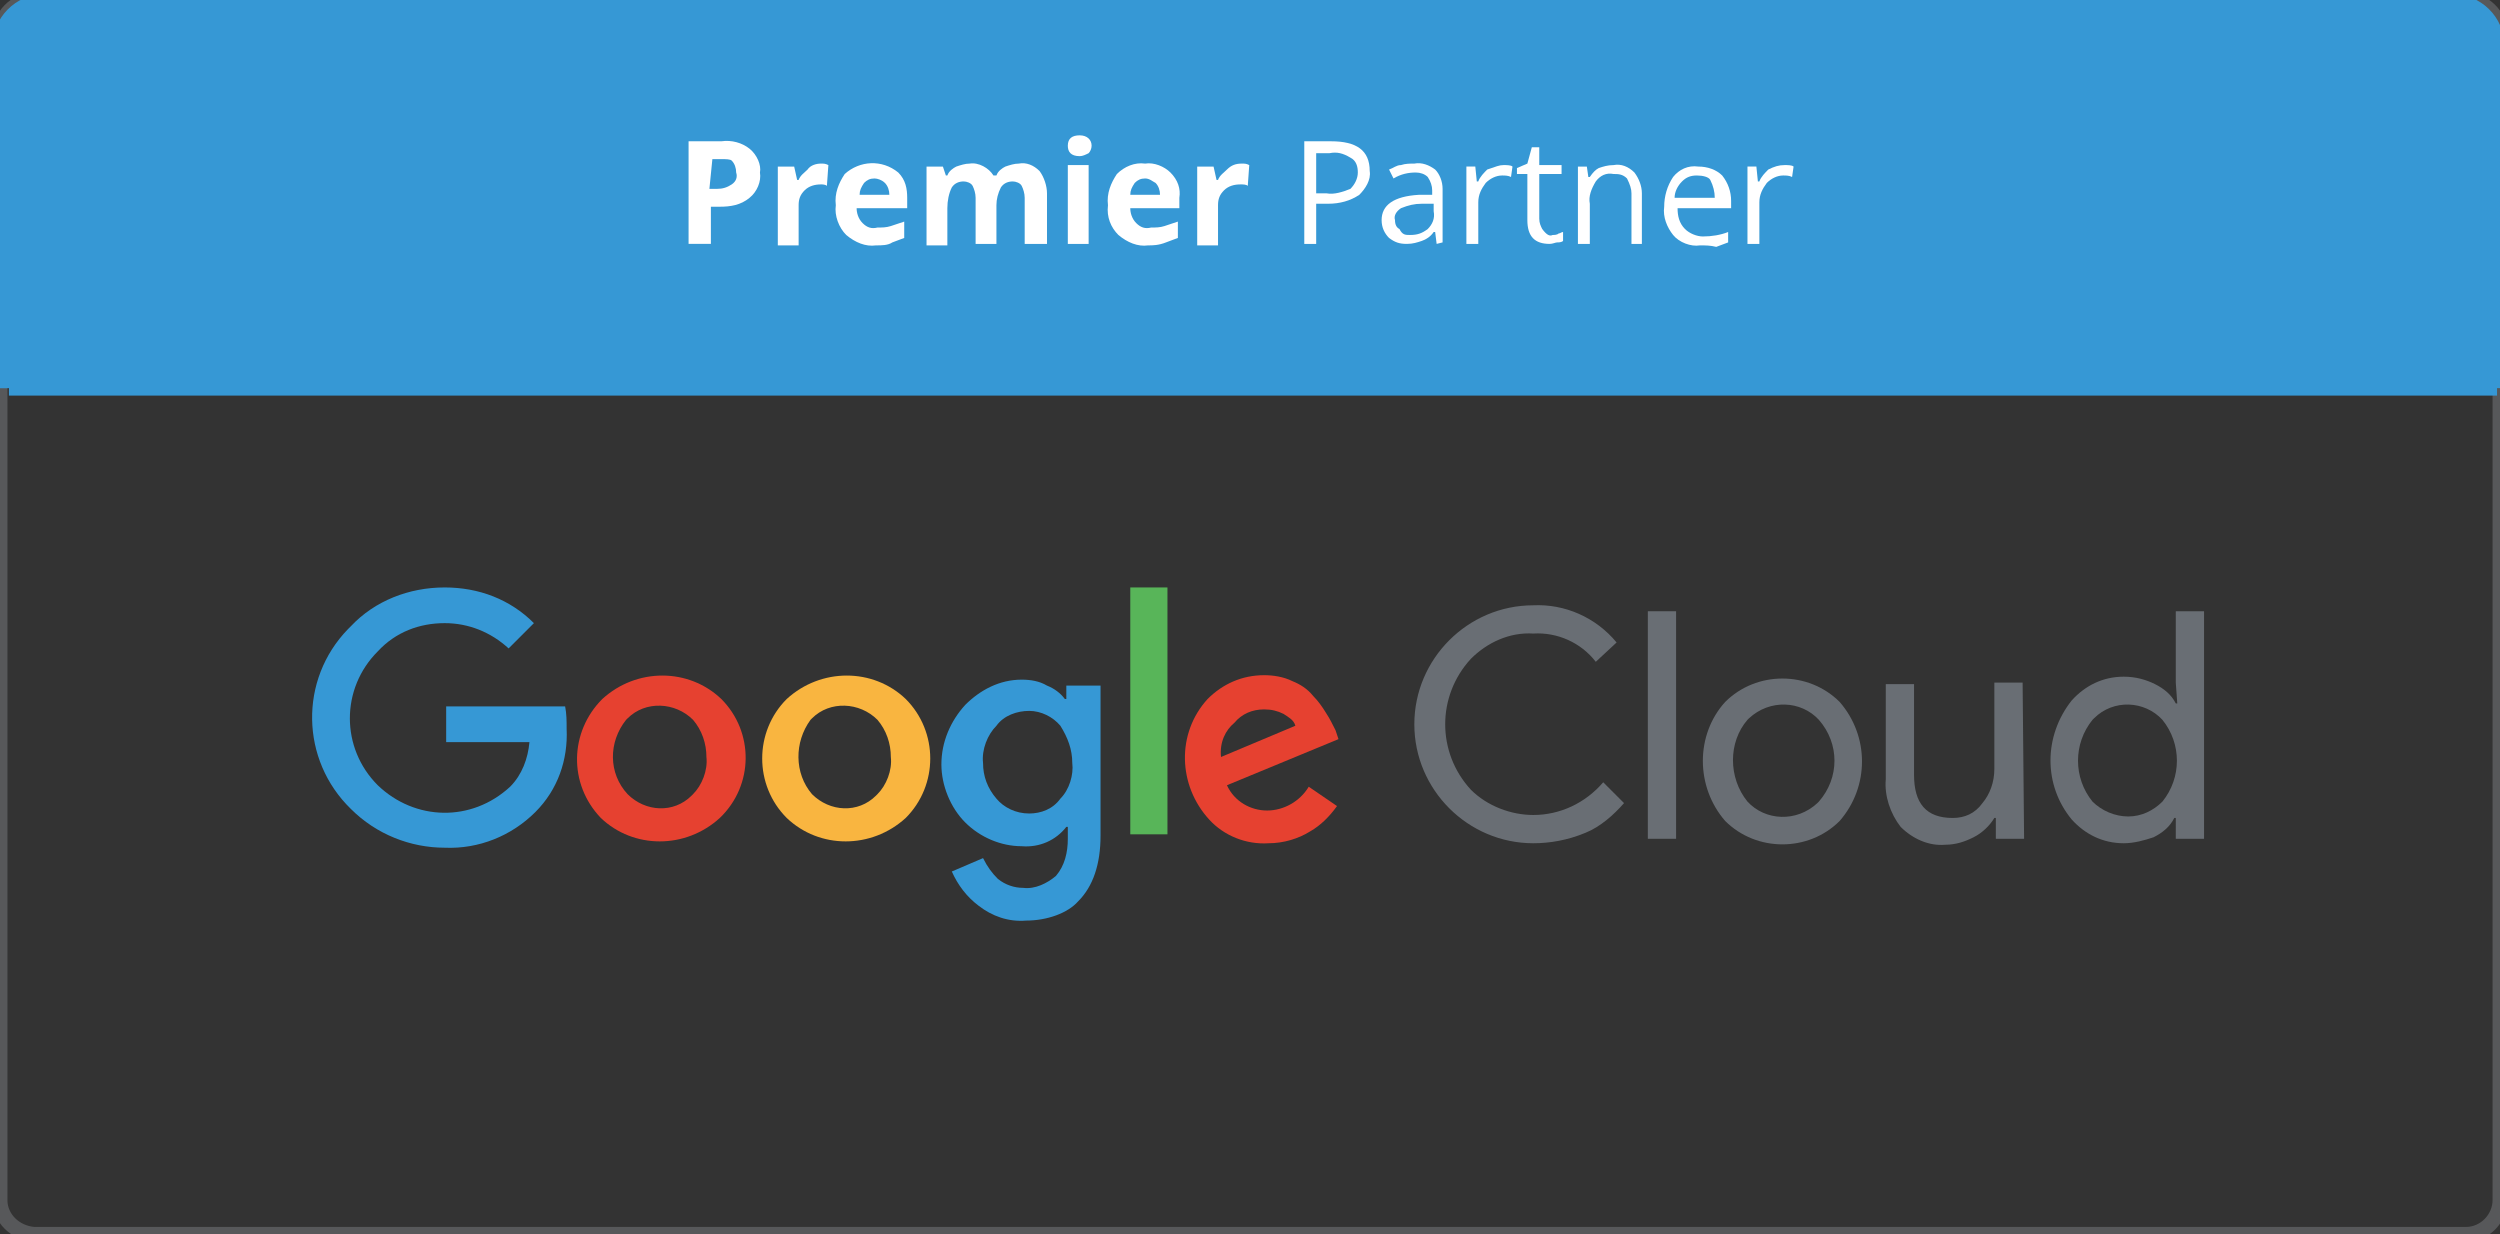 <?xml version="1.0" encoding="utf-8"?>
<!-- Generator: Adobe Illustrator 24.2.0, SVG Export Plug-In . SVG Version: 6.00 Build 0)  -->
<svg version="1.1" baseProfile="basic" id="Layer_1"
	 xmlns="http://www.w3.org/2000/svg" xmlns:xlink="http://www.w3.org/1999/xlink" x="0px" y="0px" viewBox="0 0 168.1 83"
	 xml:space="preserve">
<rect x="0" y="0" width="168.1" height="83" fill="#333333" stroke="none"/>
<g>
	<path fill="none" stroke="#57585A" stroke-miterlimit="10" d="M2.3,0h163.5c1.2,0,2.3,1,2.3,2.3v78.4c0,1.2-1,2.3-2.3,2.3H2.3
		C1,82.9,0,81.9,0,80.7V2.3C0,1.1,1,0,2.3,0z"/>
	<path fill="#3698D5" stroke="#3698D5" stroke-miterlimit="10" d="M167.9,26.1L167.9,26.1v-23c0-1.7-1.4-3-3-3l0,0H3
		c-1.7,0-3,1.4-3,3v23l0,0 M0.6,26.1h167.3"/>
	<g>
		<path fill="#FFFFFF" d="M51.1,11.6c0.1,0.6-0.2,1.3-0.7,1.7c-0.6,0.5-1.3,0.6-2,0.6h-0.6v2.5h-1.5V9.5h2.2
			c0.7-0.1,1.4,0.1,1.9,0.5S51.2,11.1,51.1,11.6z M47.7,12.7h0.5c0.4,0,0.7-0.1,1-0.3s0.4-0.5,0.3-0.8c0-0.3-0.1-0.6-0.3-0.8
			c-0.1-0.1-0.4-0.1-0.7-0.1h-0.6L47.7,12.7z"/>
		<path fill="#FFFFFF" d="M55.2,11c0.2,0,0.3,0,0.5,0.1l-0.1,1.4c-0.1-0.1-0.3-0.1-0.4-0.1c-0.4,0-0.8,0.1-1.1,0.4s-0.4,0.6-0.4,1
			v2.7h-1.4v-5.3h1.1l0.2,0.9h0.1c0.1-0.3,0.4-0.5,0.6-0.7C54.5,11.1,54.9,11,55.2,11z"/>
		<path fill="#FFFFFF" d="M58.9,16.5c-0.7,0.1-1.4-0.2-2-0.7c-0.5-0.5-0.8-1.3-0.7-2c-0.1-0.8,0.2-1.5,0.6-2.1c1-0.9,2.5-1,3.6-0.1
			c0.5,0.5,0.6,1.1,0.6,1.7V14h-3.4c0,0.3,0.1,0.7,0.4,1s0.6,0.4,1,0.3c0.3,0,0.6,0,0.9-0.1s0.6-0.2,0.9-0.3V16
			c-0.3,0.1-0.5,0.2-0.8,0.3C59.7,16.5,59.3,16.5,58.9,16.5z M58.8,12c-0.3,0-0.5,0.1-0.7,0.3c-0.2,0.3-0.3,0.5-0.3,0.8h2
			c0-0.3-0.1-0.6-0.3-0.8S59,12,58.8,12z"/>
		<path fill="#FFFFFF" d="M67,16.4h-1.4v-3.1c0-0.3-0.1-0.6-0.2-0.8s-0.4-0.3-0.6-0.3c-0.3,0-0.6,0.1-0.8,0.4
			c-0.2,0.4-0.3,0.9-0.3,1.4v2.5h-1.4v-5.3h1.1l0.2,0.6h0.1c0.1-0.3,0.4-0.5,0.6-0.6c0.3-0.1,0.6-0.2,0.9-0.2
			c0.6-0.1,1.3,0.3,1.6,0.8H67c0.1-0.3,0.4-0.5,0.6-0.6c0.3-0.1,0.6-0.2,0.9-0.2c0.5-0.1,1,0.1,1.4,0.5c0.3,0.4,0.5,1,0.5,1.5v3.4
			h-1.5v-3.1c0-0.3-0.1-0.6-0.2-0.8s-0.4-0.3-0.6-0.3c-0.3,0-0.6,0.1-0.8,0.4C67.1,13,67,13.4,67,13.8V16.4z"/>
		<path fill="#FFFFFF" d="M71.8,9.8c0-0.5,0.3-0.7,0.8-0.7s0.8,0.3,0.8,0.7c0,0.2-0.1,0.4-0.2,0.5c-0.2,0.1-0.4,0.2-0.6,0.2
			C72,10.5,71.8,10.2,71.8,9.8z M73.2,16.4h-1.4v-5.3h1.4V16.4z"/>
		<path fill="#FFFFFF" d="M77.2,16.5c-0.7,0.1-1.4-0.2-2-0.7c-0.5-0.5-0.8-1.2-0.7-2c-0.1-0.8,0.2-1.5,0.6-2.1
			c0.5-0.5,1.2-0.8,1.9-0.7c0.6-0.1,1.3,0.2,1.7,0.6c0.5,0.5,0.7,1.1,0.6,1.7V14H76c0,0.3,0.1,0.7,0.4,1s0.6,0.4,1,0.3
			c0.3,0,0.6,0,0.9-0.1s0.6-0.2,0.9-0.3V16c-0.3,0.1-0.5,0.2-0.8,0.3C77.9,16.5,77.5,16.5,77.2,16.5z M77,12c-0.3,0-0.5,0.1-0.7,0.3
			c-0.2,0.3-0.3,0.5-0.3,0.8h2c0-0.3-0.1-0.6-0.3-0.8C77.5,12.2,77.3,12,77,12L77,12z"/>
		<path fill="#FFFFFF" d="M83.5,11c0.2,0,0.3,0,0.5,0.1l-0.1,1.4c-0.1-0.1-0.3-0.1-0.5-0.1c-0.4,0-0.8,0.1-1.1,0.4
			c-0.3,0.3-0.4,0.6-0.4,1v2.7h-1.4v-5.3h1.1l0.2,0.9h0.1c0.1-0.3,0.4-0.5,0.6-0.7C82.8,11.1,83.1,11,83.5,11z"/>
		<path fill="#FFFFFF" d="M92.1,11.5c0.1,0.6-0.3,1.2-0.7,1.6c-0.6,0.4-1.3,0.6-2.1,0.6h-0.8v2.7h-0.8V9.5h1.8
			C91.2,9.5,92.1,10.1,92.1,11.5z M88.5,13h0.7c0.5,0.1,1.1-0.1,1.6-0.3c0.3-0.3,0.5-0.7,0.5-1.1s-0.1-0.8-0.5-1
			c-0.5-0.3-0.9-0.4-1.4-0.3h-0.9L88.5,13L88.5,13z"/>
		<path fill="#FFFFFF" d="M96.6,16.4l-0.1-0.8h-0.1c-0.2,0.3-0.5,0.5-0.8,0.6s-0.6,0.2-1,0.2c-0.5,0-0.8-0.1-1.2-0.4
			c-0.3-0.3-0.5-0.7-0.5-1.2c0-1,0.8-1.6,2.5-1.7h0.9v-0.3c0-0.3-0.1-0.6-0.3-0.9c-0.2-0.2-0.5-0.3-0.8-0.3c-0.5,0-1,0.1-1.5,0.4
			l-0.3-0.6c0.3-0.1,0.5-0.3,0.8-0.3c0.3-0.1,0.6-0.1,0.9-0.1c0.5-0.1,1,0.1,1.4,0.4c0.3,0.3,0.5,0.8,0.5,1.3v3.6L96.6,16.4z
			 M94.8,15.8c0.5,0,0.8-0.1,1.2-0.4c0.3-0.3,0.5-0.7,0.4-1.2v-0.5h-0.8c-0.5,0-0.9,0.1-1.4,0.3c-0.3,0.2-0.5,0.5-0.4,0.8
			c0,0.3,0.1,0.5,0.3,0.6C94.3,15.8,94.5,15.8,94.8,15.8z"/>
		<path fill="#FFFFFF" d="M101.1,11.1c0.2,0,0.5,0,0.6,0.1l-0.1,0.7c-0.2-0.1-0.4-0.1-0.6-0.1c-0.4,0-0.8,0.2-1.1,0.5
			c-0.3,0.4-0.5,0.8-0.5,1.3v2.8h-0.8v-5.2h0.6l0.1,1h0.1c0.1-0.3,0.4-0.6,0.6-0.8C100.6,11.2,100.8,11.1,101.1,11.1z"/>
		<path fill="#FFFFFF" d="M104.4,15.8c0.1,0,0.3,0,0.4-0.1c0.1,0,0.2-0.1,0.3-0.1v0.6c-0.1,0.1-0.3,0.1-0.4,0.1s-0.3,0.1-0.5,0.1
			c-1,0-1.5-0.5-1.5-1.6v-3.1H102v-0.4l0.7-0.3l0.3-1.1h0.5v1.2h1.5v0.6h-1.5v3c0,0.3,0.1,0.5,0.2,0.7
			C104,15.8,104.2,15.9,104.4,15.8z"/>
		<path fill="#FFFFFF" d="M109.7,16.4V13c0-0.3-0.1-0.6-0.3-1c-0.3-0.3-0.6-0.3-0.9-0.3c-0.5-0.1-0.9,0.1-1.2,0.5
			c-0.3,0.5-0.5,1-0.4,1.5v2.7h-0.8v-5.2h0.6l0.1,0.7h0.1c0.2-0.3,0.4-0.5,0.6-0.6c0.3-0.1,0.6-0.2,1-0.2c0.5-0.1,1,0.1,1.4,0.5
			c0.3,0.4,0.5,0.9,0.5,1.4v3.4H109.7z"/>
		<path fill="#FFFFFF" d="M114.3,16.5c-0.6,0.1-1.4-0.2-1.8-0.7c-0.4-0.5-0.7-1.2-0.6-1.9c0-0.7,0.2-1.4,0.6-2
			c0.4-0.5,1-0.8,1.7-0.7c0.6,0,1.2,0.2,1.6,0.6c0.4,0.5,0.6,1.1,0.6,1.7V14h-3.6c0,0.5,0.1,1,0.5,1.4c0.3,0.3,0.8,0.5,1.2,0.5
			c0.6,0,1.2-0.1,1.7-0.3v0.7c-0.3,0.1-0.5,0.2-0.8,0.3C115,16.5,114.7,16.5,114.3,16.5z M114.1,11.8c-0.4,0-0.7,0.1-1,0.4
			s-0.5,0.7-0.5,1.1h2.7c0-0.4-0.1-0.8-0.3-1.2C114.9,11.9,114.5,11.8,114.1,11.8L114.1,11.8z"/>
		<path fill="#FFFFFF" d="M120,11.1c0.2,0,0.5,0,0.6,0.1l-0.1,0.7c-0.2-0.1-0.4-0.1-0.6-0.1c-0.4,0-0.8,0.2-1.1,0.5
			c-0.3,0.4-0.5,0.8-0.5,1.3v2.8h-0.8v-5.2h0.6l0.1,1h0.1c0.1-0.3,0.4-0.6,0.6-0.8C119.3,11.2,119.6,11.1,120,11.1z"/>
	</g>
	<g>
		<path fill="#696E74" d="M103.1,56.7c-4.4,0-8-3.6-8-8s3.6-8,8-8l0,0c2.1-0.1,4.2,0.8,5.6,2.5l-1.4,1.3c-1-1.3-2.6-2-4.2-1.9
			c-1.6-0.1-3.1,0.6-4.2,1.7c-2.3,2.5-2.3,6.3,0,8.8c1.1,1.1,2.7,1.7,4.2,1.7c1.8,0,3.5-0.8,4.7-2.2l1.4,1.4c-0.7,0.8-1.6,1.6-2.6,2
			C105.4,56.5,104.2,56.7,103.1,56.7"/>
		<rect x="110.8" y="41.1" fill="#696E74" width="1.9" height="15.3"/>
		<path fill="#696E74" d="M117.5,53.9c1.2,1.3,3.3,1.4,4.7,0.1c0.1-0.1,0.1-0.1,0.1-0.1c1.4-1.6,1.4-3.9,0-5.5
			c-1.2-1.3-3.3-1.4-4.7-0.1c-0.1,0.1-0.1,0.1-0.1,0.1C116.2,49.9,116.2,52.3,117.5,53.9 M116,47.2c2.1-2.1,5.6-2.1,7.7,0
			c2,2.3,2,5.7,0,8c-2.1,2.1-5.6,2.1-7.7,0C114,52.9,114,49.4,116,47.2"/>
		<path fill="#696E74" d="M136.1,56.4h-1.9V55h-0.1c-0.3,0.5-0.8,1-1.4,1.3c-0.6,0.3-1.2,0.5-1.9,0.5c-1.1,0.1-2.2-0.4-3-1.2
			c-0.7-0.9-1.1-2.1-1-3.2V46h1.9v6.1c0,1.9,0.8,2.9,2.6,2.9c0.8,0,1.5-0.3,2-1c0.5-0.6,0.8-1.4,0.8-2.3v-5.8h1.9L136.1,56.4
			L136.1,56.4z"/>
		<path fill="#696E74" d="M143.1,54.9c0.9,0,1.7-0.4,2.3-1c1.3-1.6,1.3-3.9,0-5.5c-1.2-1.3-3.3-1.4-4.6-0.1
			c-0.1,0.1-0.1,0.1-0.1,0.1c-1.3,1.6-1.3,3.9,0,5.5C141.3,54.5,142.2,54.9,143.1,54.9 M142.8,56.7c-1.4,0-2.6-0.6-3.5-1.6
			c-1.9-2.3-1.9-5.6,0-8c0.9-1,2.1-1.6,3.5-1.6c0.8,0,1.5,0.2,2.1,0.5s1.1,0.7,1.4,1.3h0.1l-0.1-1.4v-4.8h1.9v15.3h-1.9V55h-0.1
			c-0.3,0.6-0.8,1-1.4,1.3C144.2,56.5,143.5,56.7,142.8,56.7"/>
		<path fill="#E64130" d="M42.2,53.4c1.2,1.2,3.1,1.3,4.3,0.1c0.1-0.1,0.1-0.1,0.1-0.1c0.6-0.6,1-1.6,0.9-2.5c0-0.9-0.3-1.8-0.9-2.5
			c-1.2-1.2-3.2-1.3-4.4-0.1c-0.1,0.1-0.1,0.1-0.1,0.1C40.9,49.9,40.9,52,42.2,53.4 M48.4,55c-2.3,2.1-5.8,2.1-8,0
			c-2.2-2.3-2.1-5.8,0.1-8c2.3-2.1,5.8-2.1,8,0C50.7,49.2,50.7,52.8,48.4,55"/>
		<path fill="#F9B540" d="M54.6,53.4c1.2,1.2,3.1,1.3,4.3,0.1c0.1-0.1,0.1-0.1,0.1-0.1c0.6-0.6,1-1.6,0.9-2.5c0-0.9-0.3-1.8-0.9-2.5
			c-1.2-1.2-3.2-1.3-4.4-0.1l-0.1,0.1C53.4,49.9,53.4,52,54.6,53.4 M60.9,55c-2.3,2.1-5.8,2.1-8,0c-2.2-2.2-2.2-5.8,0-8
			c2.3-2.1,5.8-2.1,8,0C63.1,49.2,63.1,52.8,60.9,55"/>
		<rect x="76" y="39.5" fill="#58B559" width="2.5" height="16.6"/>
		<path fill="#E64130" d="M82.1,50.9l5-2.1c-0.1-0.4-0.5-0.6-0.8-0.8c-0.4-0.2-0.8-0.3-1.3-0.3c-0.8,0-1.5,0.3-2,0.9
			C82.4,49.1,82,49.9,82.1,50.9 M85.3,56.7c-1.5,0.1-3-0.5-4-1.6c-2.1-2.3-2.2-5.8-0.1-8.1c1-1,2.3-1.6,3.8-1.6
			c0.6,0,1.3,0.1,1.9,0.4c0.5,0.2,1,0.5,1.4,1c0.3,0.3,0.6,0.7,0.9,1.2c0.2,0.3,0.4,0.7,0.6,1.1l0.2,0.6l-7.5,3.1
			c0.5,1.1,1.6,1.7,2.7,1.7s2.2-0.6,2.8-1.6l1.9,1.3c-0.5,0.7-1.1,1.3-1.8,1.7C87.3,56.4,86.3,56.7,85.3,56.7"/>
		<path fill="#3698D5" d="M69.2,54.7c0.8,0,1.6-0.3,2.1-1c0.6-0.6,0.9-1.6,0.8-2.4c0-0.9-0.3-1.7-0.8-2.5c-0.5-0.6-1.3-1-2.1-1
			c-0.8,0-1.7,0.3-2.2,1c-0.6,0.6-1,1.6-0.9,2.5c0,0.9,0.3,1.7,0.9,2.4C67.5,54.3,68.3,54.7,69.2,54.7 M69,61.9
			c-1.2,0.1-2.3-0.3-3.2-1c-0.8-0.6-1.4-1.4-1.8-2.3l2.1-0.9c0.3,0.6,0.6,1,1,1.4c0.5,0.4,1.1,0.6,1.7,0.6c0.8,0.1,1.6-0.3,2.2-0.8
			c0.6-0.7,0.8-1.6,0.8-2.5v-0.8h-0.1c-0.7,0.9-1.8,1.4-3,1.3c-1.4,0-2.8-0.6-3.8-1.6s-1.6-2.5-1.6-3.9c0-1.5,0.6-2.9,1.6-4
			c1-1,2.3-1.7,3.8-1.7c0.6,0,1.2,0.1,1.7,0.4c0.5,0.2,0.9,0.5,1.2,0.9h0.1v-0.9H74v10.1c0,1.9-0.5,3.4-1.5,4.4
			C71.8,61.4,70.4,61.9,69,61.9"/>
		<path fill="#3698D5" d="M29.9,57c-2.3,0-4.6-0.9-6.3-2.6c-3.4-3.3-3.5-8.7-0.2-12.1c0.1-0.1,0.1-0.1,0.2-0.2
			c1.6-1.7,3.9-2.6,6.3-2.6c2.3,0,4.4,0.8,6,2.4l-1.7,1.7c-1.2-1.1-2.7-1.7-4.3-1.7c-1.7,0-3.3,0.6-4.5,1.9c-2.5,2.5-2.5,6.5,0,9
			c2.5,2.4,6.3,2.5,8.9,0.1c0.8-0.8,1.2-1.9,1.3-3H30v-2.4h8c0.1,0.5,0.1,1,0.1,1.5c0.1,2.1-0.6,4.1-2.1,5.6
			C34.4,56.2,32.2,57.1,29.9,57"/>
	</g>
</g>
</svg>

